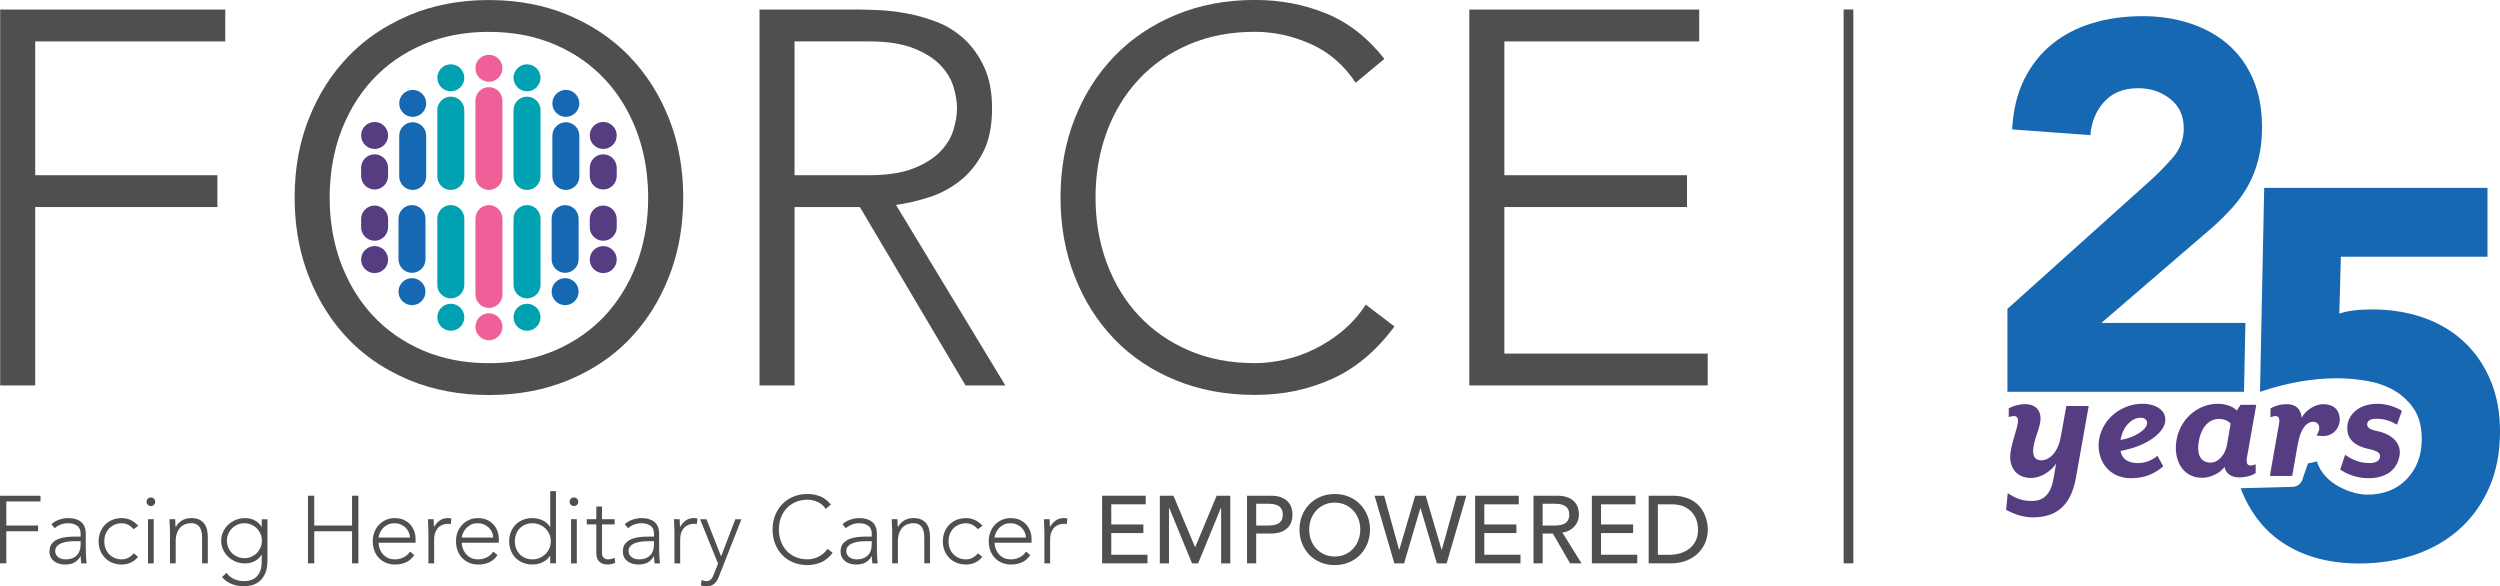 <?xml version="1.0" encoding="UTF-8"?><svg id="Layer_1" xmlns="http://www.w3.org/2000/svg" viewBox="0 0 1248.39 292.77"><defs><style>.cls-1{fill:none;}.cls-1,.cls-2,.cls-3,.cls-4,.cls-5,.cls-6{stroke-width:0px;}.cls-2{fill:#4f4f4f;}.cls-3{fill:#563d82;}.cls-4{fill:#1668b3;}.cls-5{fill:#00a1b1;}.cls-6{fill:#f06098;}</style></defs><path class="cls-6" d="m244.15,43.5c-3.71,0-6.74,3.03-6.74,6.74v37.87c0,3.71,3.03,6.74,6.74,6.74s6.74-3.03,6.74-6.74v-37.87c0-3.71-3.03-6.74-6.74-6.74Z"/><circle class="cls-6" cx="244.15" cy="34.09" r="6.74"/><path class="cls-6" d="m244.15,153.77c3.71,0,6.74-3.03,6.74-6.74v-37.87c0-3.71-3.03-6.74-6.74-6.74s-6.74,3.03-6.74,6.74v37.87c0,3.71,3.03,6.74,6.74,6.74Z"/><circle class="cls-6" cx="244.15" cy="163.18" r="6.74"/><path class="cls-5" d="m225.12,48.25c-3.71,0-6.74,3.03-6.74,6.74v33.12c0,3.71,3.03,6.74,6.74,6.74s6.74-3.03,6.74-6.74v-33.12c0-3.71-3.03-6.74-6.74-6.74Z"/><circle class="cls-5" cx="225.12" cy="38.85" r="6.74"/><path class="cls-5" d="m225.12,149.01c3.71,0,6.74-3.03,6.74-6.74v-33.12c0-3.71-3.03-6.74-6.74-6.74s-6.74,3.03-6.74,6.74v33.12c0,3.71,3.03,6.74,6.74,6.74Z"/><circle class="cls-5" cx="225.12" cy="158.42" r="6.74"/><path class="cls-5" d="m263.17,48.25c-3.71,0-6.74,3.03-6.74,6.74v33.12c0,3.71,3.03,6.74,6.74,6.74s6.74-3.03,6.74-6.74v-33.12c0-3.71-3.03-6.74-6.74-6.74Z"/><circle class="cls-5" cx="263.17" cy="38.85" r="6.74"/><path class="cls-5" d="m263.17,149.01c3.71,0,6.74-3.03,6.74-6.74v-33.12c0-3.71-3.03-6.74-6.74-6.74s-6.74,3.03-6.74,6.74v33.12c0,3.71,3.03,6.74,6.74,6.74Z"/><circle class="cls-5" cx="263.17" cy="158.42" r="6.74"/><path class="cls-4" d="m282.56,61.03h0c-3.71,0-6.74,3.03-6.74,6.74v20.34c0,3.71,3.03,6.74,6.74,6.74h0c3.71,0,6.74-3.03,6.74-6.74v-20.34c0-3.71-3.03-6.74-6.74-6.74Z"/><circle class="cls-4" cx="282.56" cy="51.63" r="6.74"/><path class="cls-4" d="m282.2,136.24h0c3.71,0,6.74-3.03,6.74-6.74v-20.34c0-3.71-3.03-6.74-6.74-6.74h0c-3.71,0-6.74,3.03-6.74,6.74v20.34c0,3.71,3.03,6.74,6.74,6.74Z"/><circle class="cls-4" cx="282.2" cy="145.64" r="6.74"/><path class="cls-4" d="m206.09,61.03h0c-3.71,0-6.74,3.03-6.74,6.74v20.34c0,3.71,3.03,6.74,6.74,6.74h0c3.71,0,6.74-3.03,6.74-6.74v-20.34c0-3.71-3.03-6.74-6.74-6.74Z"/><circle class="cls-4" cx="206.09" cy="51.63" r="6.74"/><path class="cls-4" d="m205.73,136.24h0c3.71,0,6.74-3.03,6.74-6.74v-20.34c0-3.71-3.03-6.74-6.74-6.74h0c-3.71,0-6.74,3.03-6.74,6.74v20.34c0,3.71,3.03,6.74,6.74,6.74Z"/><circle class="cls-4" cx="205.73" cy="145.64" r="6.74"/><path class="cls-3" d="m307.97,83.79c0-3.71-3.03-6.74-6.74-6.74s-6.74,3.03-6.74,6.74v4.1c0,3.71,3.03,6.74,6.74,6.74s6.74-3.03,6.74-6.74v-4.1Z"/><circle class="cls-3" cx="301.23" cy="67.64" r="6.74"/><path class="cls-3" d="m294.49,113.48c0,3.71,3.03,6.74,6.74,6.74s6.74-3.03,6.74-6.74v-4.1c0-3.71-3.03-6.74-6.74-6.74s-6.74,3.03-6.74,6.74v4.1Z"/><circle class="cls-3" cx="301.23" cy="129.63" r="6.74"/><path class="cls-3" d="m193.8,83.79c0-3.71-3.03-6.74-6.74-6.74s-6.74,3.03-6.74,6.74v4.1c0,3.71,3.03,6.74,6.74,6.74s6.74-3.03,6.74-6.74v-4.1Z"/><circle class="cls-3" cx="187.06" cy="67.64" r="6.74"/><path class="cls-3" d="m180.32,113.48c0,3.71,3.03,6.74,6.74,6.74s6.74-3.03,6.74-6.74v-4.1c0-3.71-3.03-6.74-6.74-6.74s-6.74,3.03-6.74,6.74v4.1Z"/><circle class="cls-3" cx="187.06" cy="129.63" r="6.74"/><path class="cls-2" d="m670.35,165.3c-4.42,3.63-9.06,6.63-13.92,9.01-4.86,2.39-9.85,4.16-14.98,5.3-5.13,1.15-10.07,1.72-14.85,1.72-12.19,0-23.2-2.12-33-6.36-9.81-4.24-18.16-10.07-25.06-17.5-6.89-7.42-12.19-16.17-15.91-26.25-3.71-10.07-5.57-20.94-5.57-32.61s1.86-22.54,5.57-32.61c3.71-10.08,9.02-18.82,15.91-26.25,6.9-7.42,15.24-13.26,25.06-17.5,9.81-4.24,20.81-6.36,33-6.36,9.54,0,18.86,2.03,27.97,6.1,9.1,4.07,16.57,10.52,22.4,19.35l14.32-11.93c-8.31-10.6-17.99-18.16-29.03-22.67-11.05-4.51-22.93-6.76-35.66-6.76-14.32,0-27.44,2.48-39.37,7.42-11.93,4.95-22.14,11.8-30.62,20.55-8.48,8.75-15.11,19.13-19.88,31.15-4.77,12.02-7.16,25.19-7.16,39.5s2.39,27.53,7.16,39.63c4.77,12.11,11.4,22.53,19.88,31.28,8.49,8.75,18.69,15.55,30.62,20.41,11.93,4.86,25.05,7.29,39.37,7.29s26.6-2.65,38.44-7.95c11.84-5.3,22.27-14.05,31.29-26.25l-14.32-10.87c-3.36,5.13-7.25,9.5-11.67,13.12Z"/><polygon class="cls-2" points="751.21 176.57 751.21 103.39 842.41 103.39 842.41 87.49 751.21 87.49 751.21 20.68 848.51 20.68 848.51 4.77 733.71 4.77 733.71 192.47 852.75 192.47 852.75 176.57 751.21 176.57"/><path class="cls-2" d="m0,247.54h20.23v2.86H3.15v12.02h15.89v2.86H3.15v16.03H0v-33.78Z"/><path class="cls-2" d="m42.84,272.07c0,1.08,0,2.05.02,2.91.02.86.04,1.65.07,2.39.03.73.07,1.42.12,2.05.05.64.12,1.27.21,1.91h-2.67c-.19-1.08-.29-2.27-.29-3.58h-.09c-.83,1.43-1.85,2.48-3.08,3.15-1.22.67-2.78,1-4.65,1-.95,0-1.89-.12-2.81-.36-.92-.24-1.75-.62-2.48-1.14-.73-.53-1.33-1.2-1.79-2.03-.46-.83-.69-1.83-.69-3.01,0-1.69.43-3.02,1.29-4.01.86-.99,1.92-1.72,3.17-2.22,1.26-.49,2.59-.81,4.01-.95,1.41-.14,2.66-.22,3.75-.22h3.34v-1.34c0-1.91-.59-3.28-1.77-4.1-1.18-.83-2.66-1.24-4.44-1.24-2.54,0-4.79.83-6.73,2.48l-1.67-1.96c1.05-1.02,2.35-1.79,3.91-2.31,1.56-.52,3.05-.79,4.48-.79,2.67,0,4.8.63,6.39,1.89,1.59,1.26,2.39,3.28,2.39,6.08v5.39Zm-5.73-1.81c-1.21,0-2.38.08-3.51.24-1.13.16-2.15.43-3.05.81-.91.38-1.63.89-2.17,1.53s-.81,1.43-.81,2.38c0,.67.15,1.27.45,1.79.3.52.69.95,1.17,1.29.48.33,1.01.59,1.6.76.59.18,1.18.26,1.79.26,1.53,0,2.78-.22,3.77-.67.99-.44,1.77-1.03,2.36-1.74.59-.72.99-1.53,1.22-2.43.22-.91.33-1.82.33-2.74v-1.48h-3.15Z"/><path class="cls-2" d="m68.94,278.08c-1.08,1.3-2.31,2.27-3.67,2.89-1.37.62-2.85.93-4.44.93-1.69,0-3.24-.29-4.68-.86-1.43-.57-2.66-1.38-3.67-2.41-1.02-1.03-1.81-2.26-2.38-3.67-.57-1.41-.86-2.97-.86-4.65s.29-3.24.86-4.65c.57-1.41,1.37-2.64,2.38-3.67,1.02-1.03,2.24-1.84,3.67-2.41,1.43-.57,2.99-.86,4.68-.86s3.13.33,4.51,1c1.38.67,2.62,1.61,3.7,2.82l-2.29,1.72c-.83-.92-1.73-1.65-2.72-2.17-.99-.52-2.05-.79-3.2-.79-1.34,0-2.54.24-3.63.71-1.08.48-2,1.12-2.77,1.93-.76.81-1.34,1.76-1.74,2.86-.4,1.1-.6,2.27-.6,3.51s.2,2.41.6,3.51c.4,1.1.98,2.05,1.74,2.86.76.81,1.69,1.46,2.77,1.93,1.08.48,2.29.72,3.63.72,1.21,0,2.31-.28,3.32-.83,1-.56,1.87-1.3,2.6-2.22l2.2,1.81Z"/><path class="cls-2" d="m73.19,250.55c0-.6.21-1.11.62-1.53.41-.41.92-.62,1.53-.62s1.11.21,1.53.62.62.92.62,1.53-.21,1.11-.62,1.53c-.41.41-.92.62-1.53.62s-1.11-.21-1.53-.62c-.41-.41-.62-.92-.62-1.53Zm.72,8.73h2.86v22.04h-2.86v-22.04Z"/><path class="cls-2" d="m84.88,265.48c0-.41-.02-.91-.05-1.5-.03-.59-.06-1.18-.07-1.79-.02-.6-.04-1.17-.07-1.69-.03-.53-.05-.93-.05-1.22h2.86c.03.83.05,1.62.07,2.38.02.76.06,1.26.12,1.48h.14c.57-1.21,1.53-2.25,2.86-3.13,1.34-.87,2.89-1.31,4.68-1.31s3.12.27,4.2.81c1.08.54,1.93,1.25,2.55,2.12.62.88,1.05,1.89,1.29,3.03.24,1.15.36,2.32.36,3.53v13.12h-2.86v-12.98c0-.89-.08-1.76-.24-2.6-.16-.84-.44-1.6-.84-2.27-.4-.67-.95-1.2-1.67-1.6-.72-.4-1.65-.6-2.79-.6-1.05,0-2.04.18-2.98.55-.94.37-1.75.92-2.43,1.67-.68.75-1.22,1.69-1.62,2.81-.4,1.13-.6,2.46-.6,3.98v11.02h-2.86v-15.84Z"/><path class="cls-2" d="m133.54,279.89c0,2.74-.4,4.95-1.19,6.63-.8,1.69-1.79,2.99-2.98,3.91-1.19.92-2.47,1.54-3.84,1.86-1.37.32-2.61.48-3.72.48s-2.2-.1-3.27-.31c-1.07-.21-2.08-.51-3.03-.91-.95-.4-1.82-.88-2.6-1.46-.78-.57-1.46-1.22-2.03-1.96l2.24-2.1c1.02,1.43,2.29,2.48,3.82,3.15,1.53.67,3.15,1,4.87,1,1.46,0,2.7-.19,3.7-.57,1-.38,1.83-.88,2.48-1.5.65-.62,1.16-1.3,1.53-2.05.36-.75.64-1.5.81-2.24.18-.75.28-1.45.31-2.12s.05-1.21.05-1.62v-3.05h-.09c-.83,1.34-1.95,2.39-3.36,3.15-1.42.76-3.08,1.15-4.99,1.15-1.62,0-3.15-.29-4.58-.88-1.43-.59-2.68-1.4-3.75-2.43-1.07-1.03-1.91-2.23-2.53-3.6-.62-1.37-.93-2.83-.93-4.39s.31-3.02.93-4.39c.62-1.37,1.46-2.56,2.53-3.58,1.07-1.02,2.31-1.83,3.75-2.43,1.43-.6,2.96-.91,4.58-.91,1.91,0,3.57.38,4.99,1.15,1.41.76,2.54,1.81,3.36,3.15h.09v-3.72h2.86v20.61Zm-2.77-9.88c0-1.21-.23-2.35-.69-3.41-.46-1.07-1.08-1.99-1.86-2.77-.78-.78-1.7-1.4-2.77-1.86-1.07-.46-2.2-.69-3.41-.69s-2.35.23-3.41.69c-1.07.46-1.99,1.08-2.77,1.86-.78.78-1.4,1.7-1.86,2.77-.46,1.07-.69,2.2-.69,3.41s.23,2.35.69,3.41c.46,1.07,1.08,1.99,1.86,2.77.78.78,1.7,1.4,2.77,1.86,1.07.46,2.2.69,3.41.69s2.35-.23,3.41-.69c1.07-.46,1.99-1.08,2.77-1.86.78-.78,1.4-1.7,1.86-2.77.46-1.07.69-2.2.69-3.41Z"/><path class="cls-2" d="m153.77,247.54h3.15v14.89h18.89v-14.89h3.15v33.78h-3.15v-16.03h-18.89v16.03h-3.15v-33.78Z"/><path class="cls-2" d="m206.87,277.17c-1.11,1.69-2.49,2.89-4.13,3.63-1.64.73-3.44,1.1-5.42,1.1-1.69,0-3.21-.29-4.58-.86-1.37-.57-2.54-1.38-3.53-2.41-.99-1.03-1.74-2.26-2.27-3.67-.53-1.41-.79-2.98-.79-4.7s.27-3.18.81-4.58c.54-1.4,1.3-2.62,2.29-3.65.99-1.03,2.15-1.84,3.48-2.43,1.34-.59,2.82-.88,4.44-.88s3.17.29,4.46.88c1.29.59,2.37,1.37,3.25,2.34.87.97,1.53,2.07,1.98,3.32.44,1.24.67,2.5.67,3.77v2h-18.51c0,.6.12,1.38.36,2.31.24.94.68,1.85,1.31,2.74.64.89,1.49,1.65,2.55,2.29,1.07.64,2.44.95,4.13.95,1.46,0,2.88-.35,4.25-1.05,1.37-.7,2.42-1.65,3.15-2.86l2.1,1.77Zm-2.2-8.73c0-.99-.2-1.91-.6-2.77-.4-.86-.94-1.61-1.62-2.27-.68-.65-1.5-1.17-2.43-1.55s-1.93-.57-2.98-.57c-1.56,0-2.85.32-3.89.95s-1.85,1.37-2.46,2.19c-.6.83-1.03,1.63-1.29,2.41-.25.78-.38,1.31-.38,1.6h15.65Z"/><path class="cls-2" d="m213.93,265.48c0-.41-.02-.91-.05-1.5-.03-.59-.06-1.18-.07-1.79-.02-.6-.04-1.17-.07-1.69-.03-.53-.05-.93-.05-1.22h2.86c.03.83.05,1.62.07,2.38.02.76.06,1.26.12,1.48.73-1.3,1.67-2.37,2.81-3.2,1.15-.83,2.54-1.24,4.2-1.24.29,0,.56.02.83.07.27.05.55.1.84.17l-.33,2.81c-.38-.13-.75-.19-1.1-.19-1.24,0-2.31.2-3.22.6-.91.4-1.65.95-2.24,1.65-.59.7-1.03,1.52-1.31,2.46-.29.94-.43,1.95-.43,3.03v12.02h-2.86v-15.84Z"/><path class="cls-2" d="m248.43,277.17c-1.11,1.69-2.49,2.89-4.13,3.63-1.64.73-3.44,1.1-5.42,1.1-1.69,0-3.21-.29-4.58-.86-1.37-.57-2.54-1.38-3.53-2.41-.99-1.03-1.74-2.26-2.27-3.67-.53-1.41-.79-2.98-.79-4.7s.27-3.18.81-4.58c.54-1.4,1.3-2.62,2.29-3.65.99-1.03,2.15-1.84,3.48-2.43,1.34-.59,2.82-.88,4.44-.88s3.17.29,4.46.88c1.29.59,2.37,1.37,3.25,2.34.87.97,1.53,2.07,1.98,3.32.44,1.24.67,2.5.67,3.77v2h-18.51c0,.6.12,1.38.36,2.31.24.94.68,1.85,1.31,2.74.64.89,1.49,1.65,2.55,2.29,1.07.64,2.44.95,4.13.95,1.46,0,2.88-.35,4.25-1.05,1.37-.7,2.42-1.65,3.15-2.86l2.1,1.77Zm-2.2-8.73c0-.99-.2-1.91-.6-2.77-.4-.86-.94-1.61-1.62-2.27-.68-.65-1.5-1.17-2.43-1.55-.94-.38-1.93-.57-2.98-.57-1.56,0-2.85.32-3.89.95-1.03.64-1.85,1.37-2.46,2.19-.6.83-1.03,1.63-1.29,2.41-.25.78-.38,1.31-.38,1.6h15.65Z"/><path class="cls-2" d="m274.76,277.46h-.09c-.45.76-1,1.42-1.67,1.98-.67.56-1.39,1.02-2.17,1.38-.78.37-1.6.64-2.46.81-.86.17-1.7.26-2.53.26-1.69,0-3.24-.29-4.68-.86-1.43-.57-2.66-1.38-3.67-2.41-1.02-1.03-1.81-2.26-2.38-3.67-.57-1.41-.86-2.97-.86-4.65s.29-3.24.86-4.65c.57-1.41,1.37-2.64,2.38-3.67,1.02-1.03,2.24-1.84,3.67-2.41,1.43-.57,2.99-.86,4.68-.86.83,0,1.67.09,2.53.26.86.18,1.68.44,2.46.81.78.37,1.5.83,2.17,1.38.67.56,1.22,1.22,1.67,1.98h.09v-17.89h2.86v36.07h-2.86v-3.86Zm.29-7.16c0-1.24-.24-2.41-.71-3.51-.48-1.1-1.13-2.05-1.96-2.86-.83-.81-1.8-1.46-2.91-1.93-1.11-.48-2.32-.71-3.63-.71s-2.54.24-3.63.71c-1.08.48-2,1.12-2.77,1.93-.76.81-1.34,1.76-1.74,2.86-.4,1.1-.6,2.27-.6,3.51s.2,2.41.6,3.51c.4,1.1.98,2.05,1.74,2.86.76.81,1.69,1.46,2.77,1.93,1.08.48,2.29.72,3.63.72s2.51-.24,3.63-.72c1.11-.48,2.08-1.12,2.91-1.93.83-.81,1.48-1.77,1.96-2.86.48-1.1.71-2.27.71-3.51Z"/><path class="cls-2" d="m284.45,250.55c0-.6.21-1.11.62-1.53.41-.41.92-.62,1.53-.62s1.11.21,1.53.62.62.92.62,1.53-.21,1.11-.62,1.53c-.41.41-.92.62-1.53.62s-1.11-.21-1.53-.62c-.41-.41-.62-.92-.62-1.53Zm.72,8.73h2.86v22.04h-2.86v-22.04Z"/><path class="cls-2" d="m306.92,261.86h-6.3v14.36c0,.99.27,1.75.81,2.29.54.54,1.29.81,2.24.81.54,0,1.09-.07,1.65-.21.56-.14,1.09-.33,1.6-.55l.24,2.58c-.54.19-1.16.36-1.86.52-.7.16-1.32.24-1.86.24-1.02,0-1.89-.15-2.62-.45-.73-.3-1.32-.71-1.76-1.22-.45-.51-.77-1.1-.98-1.79-.21-.68-.31-1.42-.31-2.22v-14.36h-4.77v-2.58h4.77v-6.35h2.86v6.35h6.3v2.58Z"/><path class="cls-2" d="m329.15,272.07c0,1.08,0,2.05.02,2.91.02.86.04,1.65.07,2.39.03.73.07,1.42.12,2.05.05.64.12,1.27.21,1.91h-2.67c-.19-1.08-.29-2.27-.29-3.58h-.09c-.83,1.43-1.85,2.48-3.08,3.15-1.22.67-2.78,1-4.65,1-.95,0-1.89-.12-2.81-.36-.92-.24-1.75-.62-2.48-1.14-.73-.53-1.33-1.2-1.79-2.03-.46-.83-.69-1.83-.69-3.01,0-1.69.43-3.02,1.29-4.01.86-.99,1.92-1.72,3.17-2.22,1.26-.49,2.59-.81,4.01-.95,1.41-.14,2.66-.22,3.75-.22h3.34v-1.34c0-1.91-.59-3.28-1.77-4.1-1.18-.83-2.66-1.24-4.44-1.24-2.54,0-4.79.83-6.73,2.48l-1.67-1.96c1.05-1.02,2.35-1.79,3.91-2.31,1.56-.52,3.05-.79,4.48-.79,2.67,0,4.8.63,6.39,1.89,1.59,1.26,2.39,3.28,2.39,6.08v5.39Zm-5.73-1.81c-1.21,0-2.38.08-3.51.24-1.13.16-2.15.43-3.05.81-.91.38-1.63.89-2.17,1.53s-.81,1.43-.81,2.38c0,.67.15,1.27.45,1.79.3.52.69.95,1.17,1.29.48.33,1.01.59,1.6.76.59.18,1.18.26,1.79.26,1.53,0,2.78-.22,3.77-.67.99-.44,1.77-1.03,2.36-1.74s.99-1.53,1.22-2.43c.22-.91.33-1.82.33-2.74v-1.48h-3.15Z"/><path class="cls-2" d="m336.79,265.48c0-.41-.02-.91-.05-1.5-.03-.59-.06-1.18-.07-1.79-.02-.6-.04-1.17-.07-1.69-.03-.53-.05-.93-.05-1.22h2.86c.03.83.05,1.62.07,2.38.02.76.06,1.26.12,1.48.73-1.3,1.67-2.37,2.81-3.2,1.15-.83,2.54-1.24,4.2-1.24.29,0,.56.02.83.07.27.05.55.1.84.17l-.33,2.81c-.38-.13-.75-.19-1.1-.19-1.24,0-2.31.2-3.22.6-.91.4-1.65.95-2.24,1.65-.59.7-1.03,1.52-1.31,2.46-.29.94-.43,1.95-.43,3.03v12.02h-2.86v-15.84Z"/><path class="cls-2" d="m358.88,288.14c-.54,1.43-1.29,2.56-2.24,3.39-.96.83-2.23,1.24-3.82,1.24-.48,0-.95-.04-1.43-.12-.48-.08-.94-.18-1.38-.31l.29-2.67c.41.13.83.25,1.26.36.43.11.87.17,1.31.17.51,0,.96-.11,1.36-.33.4-.22.74-.51,1.03-.86.29-.35.53-.74.74-1.17.21-.43.39-.87.55-1.31l2-5.1-8.97-22.14h3.2l7.3,18.56,7.11-18.56h3.05l-11.35,28.86Z"/><path class="cls-2" d="m415.8,276.02c-1.62,2.19-3.5,3.77-5.63,4.72-2.13.95-4.44,1.43-6.92,1.43s-4.94-.44-7.09-1.31c-2.15-.87-3.98-2.1-5.51-3.67-1.53-1.57-2.72-3.45-3.58-5.63-.86-2.18-1.29-4.56-1.29-7.13s.43-4.95,1.29-7.11c.86-2.16,2.05-4.03,3.58-5.61,1.53-1.57,3.36-2.81,5.51-3.7,2.15-.89,4.51-1.34,7.09-1.34,2.29,0,4.43.4,6.42,1.22,1.99.81,3.73,2.17,5.22,4.08l-2.58,2.15c-1.05-1.59-2.39-2.75-4.03-3.48-1.64-.73-3.32-1.1-5.03-1.1-2.19,0-4.17.38-5.94,1.15-1.77.76-3.27,1.81-4.51,3.15-1.24,1.34-2.19,2.91-2.86,4.72-.67,1.81-1,3.77-1,5.87s.33,4.06,1,5.87c.67,1.81,1.62,3.39,2.86,4.72,1.24,1.34,2.74,2.39,4.51,3.15,1.77.76,3.75,1.14,5.94,1.14.86,0,1.75-.1,2.67-.31.92-.21,1.82-.52,2.7-.95.87-.43,1.71-.97,2.5-1.62.8-.65,1.49-1.44,2.1-2.36l2.58,1.96Z"/><path class="cls-2" d="m437.88,272.07c0,1.08,0,2.05.02,2.91.02.86.04,1.65.07,2.39.03.73.07,1.42.12,2.05.05.64.12,1.27.21,1.91h-2.67c-.19-1.08-.29-2.27-.29-3.58h-.09c-.83,1.43-1.85,2.48-3.08,3.15-1.22.67-2.78,1-4.65,1-.95,0-1.89-.12-2.81-.36-.92-.24-1.75-.62-2.48-1.14-.73-.53-1.33-1.2-1.79-2.03-.46-.83-.69-1.83-.69-3.01,0-1.69.43-3.02,1.29-4.01.86-.99,1.92-1.72,3.17-2.22,1.26-.49,2.59-.81,4.01-.95,1.41-.14,2.66-.22,3.75-.22h3.34v-1.34c0-1.91-.59-3.28-1.77-4.1-1.18-.83-2.66-1.24-4.44-1.24-2.54,0-4.79.83-6.73,2.48l-1.67-1.96c1.05-1.02,2.35-1.79,3.91-2.31,1.56-.52,3.05-.79,4.48-.79,2.67,0,4.8.63,6.39,1.89,1.59,1.26,2.39,3.28,2.39,6.08v5.39Zm-5.73-1.81c-1.21,0-2.38.08-3.51.24-1.13.16-2.15.43-3.05.81s-1.63.89-2.17,1.53c-.54.64-.81,1.43-.81,2.38,0,.67.15,1.27.45,1.79s.69.95,1.17,1.29c.48.33,1.01.59,1.6.76.59.18,1.18.26,1.79.26,1.53,0,2.78-.22,3.77-.67.99-.44,1.77-1.03,2.36-1.74.59-.72.99-1.53,1.22-2.43.22-.91.33-1.82.33-2.74v-1.48h-3.15Z"/><path class="cls-2" d="m445.52,265.48c0-.41-.02-.91-.05-1.5-.03-.59-.06-1.18-.07-1.79-.02-.6-.04-1.17-.07-1.69-.03-.53-.05-.93-.05-1.22h2.86c.03.83.05,1.62.07,2.38.02.76.06,1.26.12,1.48h.14c.57-1.21,1.53-2.25,2.86-3.13,1.34-.87,2.89-1.31,4.68-1.31s3.12.27,4.2.81c1.08.54,1.93,1.25,2.55,2.12.62.88,1.05,1.89,1.29,3.03.24,1.15.36,2.32.36,3.53v13.12h-2.86v-12.98c0-.89-.08-1.76-.24-2.6-.16-.84-.44-1.6-.84-2.27-.4-.67-.95-1.2-1.67-1.6-.72-.4-1.65-.6-2.79-.6-1.05,0-2.04.18-2.98.55-.94.37-1.75.92-2.43,1.67-.68.75-1.22,1.69-1.62,2.81-.4,1.13-.6,2.46-.6,3.98v11.02h-2.86v-15.84Z"/><path class="cls-2" d="m490.51,278.08c-1.08,1.3-2.31,2.27-3.67,2.89-1.37.62-2.85.93-4.44.93-1.69,0-3.24-.29-4.68-.86-1.43-.57-2.66-1.38-3.67-2.41-1.02-1.03-1.81-2.26-2.38-3.67-.57-1.41-.86-2.97-.86-4.65s.29-3.24.86-4.65c.57-1.41,1.37-2.64,2.38-3.67,1.02-1.03,2.24-1.84,3.67-2.41,1.43-.57,2.99-.86,4.68-.86s3.13.33,4.51,1c1.38.67,2.62,1.61,3.7,2.82l-2.29,1.72c-.83-.92-1.73-1.65-2.72-2.17-.99-.52-2.05-.79-3.2-.79-1.34,0-2.54.24-3.63.71-1.08.48-2,1.12-2.77,1.93-.76.81-1.34,1.76-1.74,2.86-.4,1.1-.6,2.27-.6,3.51s.2,2.41.6,3.51c.4,1.1.98,2.05,1.74,2.86.76.81,1.69,1.46,2.77,1.93,1.08.48,2.29.72,3.63.72,1.21,0,2.31-.28,3.32-.83,1-.56,1.87-1.3,2.6-2.22l2.2,1.81Z"/><path class="cls-2" d="m514.46,277.17c-1.11,1.69-2.49,2.89-4.13,3.63-1.64.73-3.44,1.1-5.42,1.1-1.69,0-3.21-.29-4.58-.86s-2.54-1.38-3.53-2.41c-.99-1.03-1.74-2.26-2.27-3.67-.53-1.41-.79-2.98-.79-4.7s.27-3.18.81-4.58c.54-1.4,1.3-2.62,2.29-3.65.99-1.03,2.15-1.84,3.48-2.43,1.34-.59,2.82-.88,4.44-.88s3.17.29,4.46.88c1.29.59,2.37,1.37,3.25,2.34.87.97,1.53,2.07,1.98,3.32.44,1.24.67,2.5.67,3.77v2h-18.51c0,.6.12,1.38.36,2.31.24.94.68,1.85,1.31,2.74.64.89,1.49,1.65,2.55,2.29,1.07.64,2.44.95,4.13.95,1.46,0,2.88-.35,4.25-1.05,1.37-.7,2.42-1.65,3.15-2.86l2.1,1.77Zm-2.2-8.73c0-.99-.2-1.91-.6-2.77-.4-.86-.94-1.61-1.62-2.27-.68-.65-1.5-1.17-2.43-1.55-.94-.38-1.93-.57-2.98-.57-1.56,0-2.85.32-3.89.95-1.03.64-1.85,1.37-2.46,2.19-.6.83-1.03,1.63-1.29,2.41-.25.78-.38,1.31-.38,1.6h15.65Z"/><path class="cls-2" d="m521.52,265.48c0-.41-.02-.91-.05-1.5-.03-.59-.06-1.18-.07-1.79-.02-.6-.04-1.17-.07-1.69-.03-.53-.05-.93-.05-1.22h2.86c.03.83.05,1.62.07,2.38.02.76.06,1.26.12,1.48.73-1.3,1.67-2.37,2.81-3.2,1.15-.83,2.54-1.24,4.2-1.24.29,0,.56.02.83.07.27.05.55.1.84.17l-.33,2.81c-.38-.13-.75-.19-1.1-.19-1.24,0-2.31.2-3.22.6-.91.4-1.65.95-2.24,1.65-.59.7-1.03,1.52-1.31,2.46-.29.94-.43,1.95-.43,3.03v12.02h-2.86v-15.84Z"/><path class="cls-2" d="m550.34,247.54h21.8v4.29h-17.22v10.07h16.03v4.29h-16.03v10.83h18.08v4.29h-22.66v-33.78Z"/><path class="cls-2" d="m579.15,247.54h6.82l10.74,25.57h.19l10.64-25.57h6.82v33.78h-4.58v-27.77h-.09l-11.4,27.77h-3.05l-11.4-27.77h-.1v27.77h-4.58v-33.78Z"/><path class="cls-2" d="m622.71,247.54h11.88c2.16,0,3.94.29,5.34.88,1.4.59,2.5,1.34,3.32,2.24.81.91,1.38,1.92,1.69,3.05.32,1.13.48,2.22.48,3.27s-.16,2.14-.48,3.27c-.32,1.13-.88,2.15-1.69,3.05-.81.91-1.92,1.65-3.32,2.24-1.4.59-3.18.88-5.34.88h-7.3v14.89h-4.58v-33.78Zm4.58,14.89h6.01c.89,0,1.77-.07,2.65-.21.87-.14,1.65-.41,2.34-.79.68-.38,1.23-.93,1.65-1.65.41-.72.62-1.65.62-2.79s-.21-2.07-.62-2.79c-.41-.72-.96-1.26-1.65-1.65-.68-.38-1.46-.64-2.34-.79-.88-.14-1.76-.21-2.65-.21h-6.01v10.88Z"/><path class="cls-2" d="m666.51,282.18c-2.58,0-4.95-.45-7.11-1.36-2.16-.91-4.02-2.16-5.56-3.75-1.54-1.59-2.75-3.47-3.63-5.63-.87-2.16-1.31-4.5-1.31-7.01s.44-4.85,1.31-7.01c.87-2.16,2.08-4.04,3.63-5.63,1.54-1.59,3.4-2.84,5.56-3.74,2.16-.91,4.53-1.36,7.11-1.36s4.95.45,7.11,1.36c2.16.91,4.01,2.16,5.56,3.74,1.54,1.59,2.75,3.47,3.63,5.63.87,2.16,1.31,4.5,1.31,7.01s-.44,4.85-1.31,7.01c-.88,2.16-2.08,4.04-3.63,5.63-1.54,1.59-3.4,2.84-5.56,3.75-2.16.91-4.53,1.36-7.11,1.36Zm0-4.29c1.94,0,3.69-.36,5.25-1.07,1.56-.72,2.89-1.68,4.01-2.89,1.11-1.21,1.97-2.63,2.58-4.27.6-1.64.91-3.38.91-5.22s-.3-3.59-.91-5.22-1.46-3.06-2.58-4.27c-1.11-1.21-2.45-2.17-4.01-2.89-1.56-.71-3.31-1.07-5.25-1.07s-3.69.36-5.25,1.07c-1.56.72-2.89,1.68-4.01,2.89-1.11,1.21-1.97,2.63-2.58,4.27-.6,1.64-.91,3.38-.91,5.22s.3,3.59.91,5.22c.6,1.64,1.46,3.06,2.58,4.27,1.11,1.21,2.45,2.17,4.01,2.89,1.56.71,3.31,1.07,5.25,1.07Z"/><path class="cls-2" d="m686.41,247.54h4.77l7.47,27h.1l7.94-27h5.25l7.94,27h.1l7.47-27h4.77l-9.83,33.78h-4.87l-8.16-27.58h-.1l-8.11,27.58h-4.87l-9.88-33.78Z"/><path class="cls-2" d="m736.6,247.54h21.81v4.29h-17.22v10.07h16.03v4.29h-16.03v10.83h18.08v4.29h-22.66v-33.78Z"/><path class="cls-2" d="m765.75,247.54h11.88c2.16,0,3.94.29,5.34.88,1.4.59,2.51,1.34,3.32,2.24.81.91,1.38,1.92,1.69,3.05.32,1.13.48,2.22.48,3.27s-.19,2.12-.57,3.13c-.38,1-.93,1.91-1.65,2.72-.72.81-1.59,1.5-2.62,2.05-1.03.56-2.19.9-3.46,1.03l9.59,15.41h-5.72l-8.59-14.89h-5.1v14.89h-4.58v-33.78Zm4.58,14.89h6.01c.89,0,1.77-.07,2.65-.21.87-.14,1.65-.41,2.34-.79.69-.38,1.23-.93,1.65-1.65.41-.72.62-1.65.62-2.79s-.21-2.07-.62-2.79c-.41-.72-.96-1.26-1.65-1.65-.68-.38-1.46-.64-2.34-.79-.87-.14-1.76-.21-2.65-.21h-6.01v10.88Z"/><path class="cls-2" d="m794.9,247.54h21.81v4.29h-17.22v10.07h16.03v4.29h-16.03v10.83h18.08v4.29h-22.66v-33.78Z"/><path class="cls-2" d="m823.29,247.54h11.78c2.38,0,4.48.27,6.27.81,1.8.54,3.36,1.26,4.68,2.17,1.32.91,2.42,1.95,3.29,3.13.87,1.18,1.57,2.38,2.07,3.63.51,1.24.87,2.48,1.1,3.72.22,1.24.33,2.39.33,3.44,0,2.16-.4,4.25-1.19,6.27-.8,2.02-1.97,3.82-3.53,5.39-1.56,1.57-3.49,2.84-5.8,3.79-2.31.95-4.97,1.43-7.99,1.43h-11.02v-33.78Zm4.58,29.49h5.77c1.94,0,3.78-.26,5.51-.79,1.73-.52,3.25-1.31,4.56-2.36,1.3-1.05,2.34-2.36,3.1-3.94.76-1.57,1.14-3.41,1.14-5.51,0-1.08-.17-2.35-.52-3.79-.35-1.45-1.01-2.82-1.98-4.13-.97-1.3-2.31-2.41-4.03-3.32-1.72-.91-3.94-1.36-6.68-1.36h-6.87v25.19Z"/><polygon class="cls-2" points="17.58 87.49 17.58 20.68 112.49 20.68 112.49 4.77 .08 4.77 .08 192.47 17.58 192.47 17.58 103.39 108.55 103.39 108.55 87.49 17.58 87.49"/><path class="cls-2" d="m447.4,102.33c5.12-.7,10.51-1.94,16.17-3.71,5.65-1.77,10.82-4.46,15.51-8.09,4.68-3.62,8.57-8.35,11.67-14.18,3.09-5.83,4.64-13.26,4.64-22.27,0-8.13-1.33-15.02-3.98-20.68-2.65-5.65-6.01-10.34-10.08-14.05-4.06-3.71-8.66-6.54-13.78-8.48-5.13-1.94-10.16-3.36-15.11-4.24-4.95-.88-9.54-1.41-13.78-1.59-4.24-.17-7.6-.27-10.08-.27h-49.31v187.7h17.5v-89.08h32.61l52.76,89.08h19.88l-54.61-90.14Zm-50.64-14.85V20.68h37.12c9.19,0,16.66,1.15,22.41,3.45,5.74,2.3,10.21,5.13,13.38,8.48,3.19,3.36,5.34,6.99,6.5,10.87,1.15,3.89,1.72,7.43,1.72,10.61s-.58,6.72-1.72,10.6c-1.16,3.89-3.31,7.51-6.5,10.87-3.18,3.36-7.64,6.19-13.38,8.48-5.75,2.3-13.21,3.45-22.41,3.45h-37.12Z"/><path class="cls-2" d="m340.66,87.49c-.93-10.07-3.13-19.53-6.64-28.37-4.77-12.02-11.4-22.4-19.88-31.15-5.92-6.11-12.71-11.27-20.32-15.53-2.81-1.58-5.74-3.03-8.79-4.35-.51-.22-1-.46-1.51-.67C271.93,2.62,259.22.17,245.38.03c-.35,0-.69.02-1.05.02-.42,0-.82-.02-1.24-.03-13.91.12-26.69,2.58-38.32,7.4-.45.19-.88.39-1.32.58-3.05,1.31-5.98,2.76-8.8,4.33-7.68,4.28-14.53,9.47-20.5,15.63-8.48,8.75-15.11,19.13-19.88,31.15-3.51,8.83-5.71,18.29-6.64,28.37-.34,3.63-.51,7.34-.51,11.14,0,1.6.04,3.19.1,4.77h0c.47,12.49,2.82,24.12,7.06,34.87,4.77,12.11,11.4,22.53,19.88,31.29,5.99,6.17,12.85,11.36,20.56,15.6,2.83,1.56,5.77,2.98,8.83,4.28.41.17.81.37,1.23.54,11.93,4.86,25.05,7.29,39.37,7.29s27.44-2.43,39.37-7.29c.48-.2.95-.42,1.43-.62,3.06-1.3,6-2.73,8.82-4.3,7.63-4.22,14.44-9.37,20.37-15.49,8.48-8.75,15.11-19.18,19.88-31.29,4.24-10.75,6.58-22.38,7.06-34.87.06-1.58.1-3.16.1-4.76,0-3.79-.18-7.5-.51-11.14Zm-17.1,15.9c-.44,9.87-2.25,19.16-5.45,27.84-.04.1-.08.18-.11.28-2.14,5.73-4.8,11.03-7.97,15.9-2.33,3.58-4.93,6.95-7.82,10.07-6.89,7.42-15.24,13.26-25.05,17.5-1.69.73-3.43,1.37-5.19,1.98-8.46,2.91-17.73,4.39-27.82,4.39s-19.23-1.46-27.65-4.33c-1.82-.62-3.61-1.28-5.36-2.04-9.81-4.24-18.16-10.07-25.06-17.5-2.89-3.12-5.49-6.48-7.82-10.07-2.78-4.28-5.17-8.89-7.16-13.83-.31-.78-.63-1.55-.93-2.35-3.2-8.69-5.01-17.97-5.45-27.84h0c-.07-1.58-.11-3.16-.11-4.77,0-3.8.22-7.5.61-11.14.82-7.52,2.45-14.68,4.95-21.47.56-1.53,1.17-3.01,1.81-4.48,2.5-5.77,5.56-11.07,9.19-15.9,1.54-2.04,3.17-4,4.91-5.87,6.9-7.42,15.24-13.26,25.06-17.5,1.68-.72,3.4-1.36,5.14-1.96,8.17-2.81,17.11-4.28,26.81-4.38h.02c.41,0,.82.03,1.23.03.36,0,.7-.02,1.05-.02,5.23-.04,6.02-.05,0,0,9.69.12,18.62,1.6,26.79,4.43,1.68.58,3.35,1.2,4.97,1.91,9.81,4.24,18.16,10.07,25.05,17.5,1.74,1.87,3.38,3.83,4.91,5.87,2.65,3.52,4.99,7.31,7.03,11.34,1.47,2.89,2.8,5.89,3.96,9.03,2.5,6.79,4.14,13.96,4.96,21.47.39,3.63.61,7.34.61,11.14,0,1.6-.04,3.19-.11,4.76Z"/><path class="cls-3" d="m1036.68,238.38c-2.76,15.67-11.37,19.97-21.71,19.97-4.61,0-9.52-1.64-13.21-3.79l.82-8.3c4.4,2.87,7.47,3.89,12.08,3.89,5.33,0,9.32-2.76,10.75-11.06l1.33-7.58c-2.97,4.3-7.99,7.17-12.49,7.17-6.66,0-10.45-4.4-10.45-10.45s3.89-14.13,3.89-18.33c0-1.43-.82-2.15-1.95-2.15-1.02,0-1.95.31-2.66.51v-4.3c1.95-1.23,5.32-2.15,8.4-2.15,3.99,0,7.47,2.25,7.47,7.07,0,5.12-3.69,10.75-3.69,16.48,0,2.76,1.23,4.5,4.1,4.5,3.58,0,8.19-3.28,9.73-11.88l2.76-15.26h11.16l-6.35,35.64Z"/><path class="cls-3" d="m1058.91,225.17c.61,3.99,3.68,5.73,7.47,6.04,3.89.31,7.68-.92,10.96-3.58l2.87,5.22c-4.2,3.69-9.22,5.94-16.18,5.94-11.57,0-17.31-9.73-15.87-19.15,1.74-10.85,11.57-18.02,21.71-18.02,6.66,0,11.98,3.28,11.37,8.81-.62,5.12-7.99,12.08-22.32,14.75Zm10.04-16.59c-4.1,0-8.81,3.89-10.04,11.16,7.47-1.33,12.8-5.22,13.21-7.99.31-1.64-.82-3.18-3.17-3.18Z"/><path class="cls-3" d="m1121.99,228.76c-.41,2.56.31,3.69,1.84,3.69.92,0,1.84-.31,2.56-.61v4.4c-1.95,1.23-4.61,2.15-8.29,2.15-3.89,0-6.66-1.95-7.27-5.22-2.46,3.38-7.37,5.43-11.16,5.43-9.83,0-14.54-9.01-12.8-18.94,1.84-10.44,10.55-18.02,20.58-18.02,2.76,0,7.07.72,9.52,3.38l1.84-2.87h7.88l-4.71,26.62Zm-13.93-19.56c-5.12,0-8.81,4.3-10.04,10.85-1.23,6.66.72,10.96,5.84,10.96,3.68,0,7.27-3.69,8.19-8.81l1.84-10.75c-1.13-1.13-2.97-2.25-5.84-2.25Z"/><path class="cls-3" d="m1156.71,217.39c.51-.62,1.44-2.05,1.44-3.69,0-1.84-1.23-3.07-3.18-3.07-2.76,0-6.15,2.87-7.58,11.26l-2.76,15.77h-11.16l4.61-26.21c.41-2.56-.21-3.68-1.74-3.68-1.02,0-1.95.41-2.56.61v-4.4c1.84-1.13,4.61-2.15,8.3-2.15,4.2,0,6.96,2.35,7.27,6.76,2.15-4.09,7.07-6.76,10.55-6.76,5.84,0,8.5,3.17,8.5,7.88,0,3.07-2.87,9.73-11.67,7.68Z"/><path class="cls-3" d="m1196.95,212.07c-3.18-1.84-6.35-2.97-10.14-2.97-2.87,0-4.41.82-4.71,2.36-.31,1.84,1.02,2.97,4.51,3.68,9.42,1.95,12.29,7.27,11.67,11.88-1.02,7.68-6.86,11.78-15.67,11.78-6.96,0-12.08-2.97-14.03-4.3l2.46-7.37c2.66,1.84,6.65,4.1,12.08,4.1,2.97,0,5.02-.92,5.33-2.97.31-1.95-1.13-3.07-5.33-3.99-9.22-1.95-11.67-6.65-10.85-12.29.72-5.02,5.63-10.34,14.85-10.34,5.43,0,9.93,2.05,12.29,3.48l-2.46,6.96Z"/><path class="cls-4" d="m1049.32,161.26l56.01-48.2c3.47-3.13,6.68-6.34,9.64-9.64,2.95-3.3,5.51-6.9,7.68-10.81,2.17-3.91,3.86-8.25,5.08-13.03,1.21-4.77,1.83-10.12,1.83-16.02,0-9.2-1.52-17.28-4.56-24.23-3.04-6.94-7.26-12.72-12.63-17.32-5.39-4.6-11.72-8.08-19.02-10.42-7.3-2.35-15.11-3.52-23.45-3.52-9.03,0-17.41,1.17-25.14,3.52-7.73,2.34-14.46,5.86-20.19,10.55-5.73,4.69-10.33,10.55-13.81,17.59-3.48,7.04-5.47,15.33-5.99,24.88l39.08,2.87c.52-6.6,2.82-12.16,6.91-16.67,4.08-4.51,9.77-6.77,17.06-6.77,6.08,0,11.37,1.78,15.89,5.34,4.51,3.56,6.77,8.47,6.77,14.72,0,5.56-1.82,10.42-5.47,14.59-3.65,4.17-7.3,7.9-10.94,11.2l-71.64,64.35v41.42h118.13l.7-34.39h-71.93Z"/><path class="cls-1" d="m836.62,220.29c1.47.83,2.57,1.09,4.22,1.09.57,0,1.21,0,1.79-.53-.68.14-1.36.21-2.03.21-1.46,0-2.8-.27-3.98-.77Z"/><path class="cls-4" d="m1243.7,190.08c-3.13-7.56-7.51-13.98-13.16-19.28-5.65-5.3-12.38-9.33-20.19-12.11-7.82-2.78-16.41-4.17-25.79-4.17-6.95,0-12.42.69-16.41,2.08l.78-28.4h73.21v-34.39h-111.5l-1.19,57.93-.7,34.39-.2,9.54c6.08-2.08,12.37-3.73,18.89-4.95,6.51-1.21,12.98-1.82,19.41-1.82,5.04,0,10.07.43,15.11,1.3,5.04.87,9.6,2.47,13.68,4.82,2.71,1.56,5.04,3.49,7.06,5.73.71.54,1.26,1.22,1.63,1.99.41.55.84,1.07,1.21,1.66,2.52,3.91,3.78,8.9,3.78,14.98,0,7.99-2.48,14.59-7.43,19.8-4.95,5.21-11.59,7.82-19.93,7.82-6.77,0-21.33-4.65-25.02-16.58l-4.45,1.02-2.48,7.17c-.46,2.61-2.73,4.52-5.38,4.52,0,0-22.32.57-25.78.67,4.28,11.08,10.62,19.72,19.08,25.86,10.77,7.82,24.14,11.72,40.12,11.72,10.07,0,19.41-1.48,28.01-4.43,8.6-2.95,16.02-7.25,22.28-12.9,6.25-5.64,11.16-12.55,14.72-20.71,3.56-8.16,5.34-17.45,5.34-27.88,0-9.38-1.56-17.85-4.69-25.4Z"/><path class="cls-4" d="m1202.69,200.76c.57.64,1.12,1.3,1.63,1.99-.37-.77-.92-1.46-1.63-1.99Z"/><rect class="cls-2" x="920.63" y="4.73" width="4.85" height="276.58"/></svg>